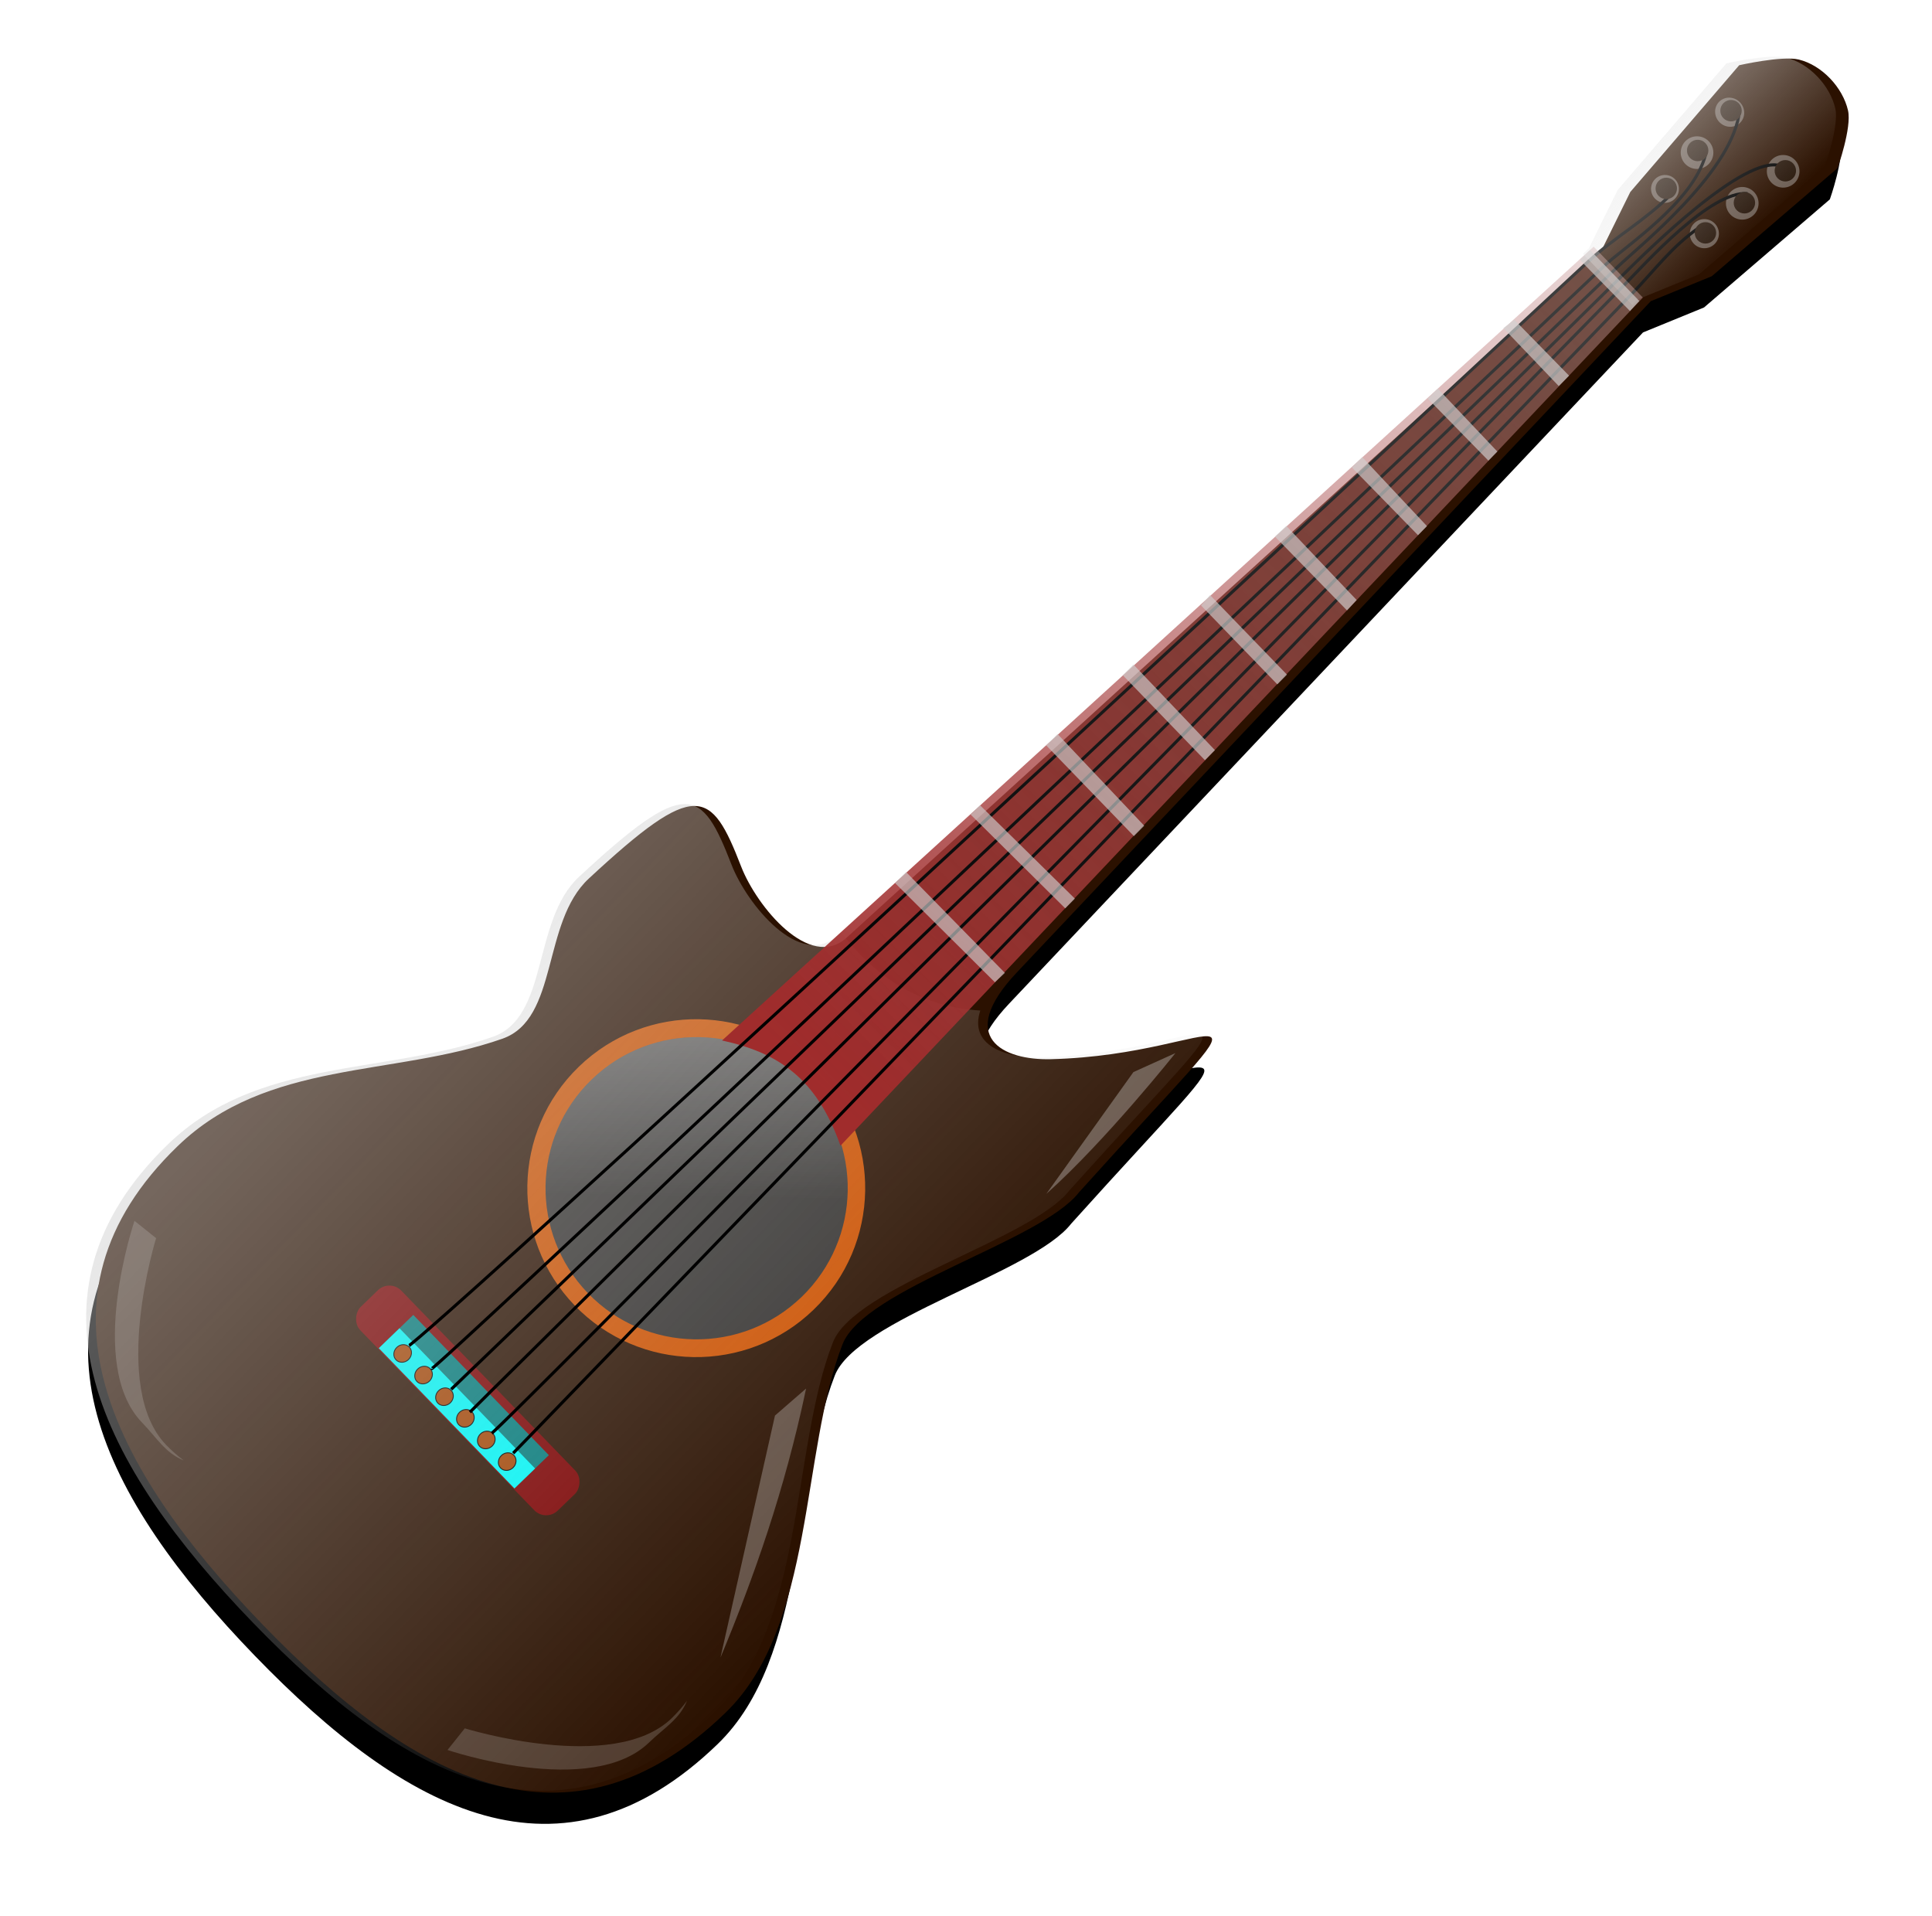 <?xml version="1.0"?>
<svg xmlns:rdf="http://www.w3.org/1999/02/22-rdf-syntax-ns#" xmlns="http://www.w3.org/2000/svg" xmlns:cc="http://creativecommons.org/ns#" xmlns:xlink="http://www.w3.org/1999/xlink" xmlns:dc="http://purl.org/dc/elements/1.1/" xmlns:svg="http://www.w3.org/2000/svg" id="svg2" viewBox="0 0 223.76 221.88" version="1.1">
  <defs id="defs4">
    <pattern id="pattern4897" xlink:href="#pattern4843" patternTransform="matrix(.105 0 0 .305 389.58 65.759)"/>
    <pattern id="pattern4894" xlink:href="#pattern4841" patternTransform="matrix(.233 0 0 .537 383.73 31.428)"/>
    <pattern id="pattern4851" xlink:href="#pattern4841" patternTransform="matrix(.233 0 0 .537 379.35 49.439)"/>
    <pattern id="pattern4849" xlink:href="#pattern4843" patternTransform="matrix(.105 0 0 .305 385.2 83.77)"/>
    <pattern id="pattern4843" xlink:href="#pattern4837" patternTransform="matrix(.105 0 0 .305 385.56 65.028)"/>
    <pattern id="pattern4841" xlink:href="#pattern4837" patternTransform="matrix(.233 0 0 .537 379.71 30.697)"/>
    <pattern id="pattern4837" xlink:href="#pattern4830" patternTransform="matrix(.233 0 0 .537 375.65 31.976)"/>
    <pattern id="pattern4830" xlink:href="#pattern4823" patternTransform="translate(4557.2 -839.58)"/>
    <pattern id="pattern4826" xlink:href="#pattern4821" patternTransform="matrix(.274 0 0 .274 0 0)"/>
    <pattern id="pattern4821" xlink:href="#pattern3048" patternTransform="matrix(.274 0 0 .274 5952.7 -3648.9)"/>
    <pattern id="pattern3068" xlink:href="#pattern3065" patternTransform="matrix(.274 0 0 .274 106.67 36.755)"/>
    <pattern id="pattern3065" xlink:href="#pattern3042" patternTransform="matrix(.274 0 0 .274 1920.6 -470.47)"/>
    <pattern id="pattern3048" xlink:href="#pattern3042" patternTransform="matrix(.274 0 0 .274 4098.2 -3667.3)"/>
    <pattern id="pattern3042" xlink:href="#pattern3037" patternTransform="matrix(.274 0 0 .274 1920.6 -470.47)"/>
    <pattern id="pattern3037" width="2228" patternUnits="userSpaceOnUse" patternTransform="translate(2064.1 -1298.7)" height="3382"/>
    <linearGradient id="linearGradient3136" y2="331.87" gradientUnits="userSpaceOnUse" x2="-452.43" y1="242.54" x1="-541.76">
      <stop id="stop3132" stop-color="#fff" offset="0"/>
      <stop id="stop3134" stop-color="#fff" stop-opacity="0" offset="1"/>
    </linearGradient>
    <linearGradient id="linearGradient4708" y2="51.59" gradientUnits="userSpaceOnUse" x2="369.69" y1="635.19" x1="382.45">
      <stop id="stop4704" stop-color="#a02c2c" offset="0"/>
      <stop id="stop4706" stop-color="#a02c2c" stop-opacity="0" offset="1"/>
    </linearGradient>
    <pattern id="pattern4823" width="610.515" patternUnits="userSpaceOnUse" patternTransform="translate(5952.7 -3648.9)" height="926.733">
      <rect id="rect4819" height="926.73" width="610.51" y="0" x="0" fill="url(#pattern4826)"/>
    </pattern>
    <linearGradient id="linearGradient3879" y2="731.07" gradientUnits="userSpaceOnUse" x2="531.23" gradientTransform="translate(0 -3.514)" y1="741.53" x1="225.45">
      <stop id="stop3875" stop-color="#ccc" stop-opacity=".46" offset="0"/>
      <stop id="stop3877" stop-color="#ccc" stop-opacity="0" offset="1"/>
    </linearGradient>
    <linearGradient id="linearGradient3887" y2="618.65" gradientUnits="userSpaceOnUse" x2="386.8" gradientTransform="translate(-2.635)" y1="195.27" x1="374.12">
      <stop id="stop3883" stop-color="#e6e6e6" offset="0"/>
      <stop id="stop3885" stop-color="#e6e6e6" stop-opacity="0" offset="1"/>
    </linearGradient>
    <linearGradient id="linearGradient4611" y2="140.2" gradientUnits="userSpaceOnUse" x2="526.16" gradientTransform="translate(-128.89 -7.862)" y1="140.2" x1="469.97">
      <stop id="stop4607" stop-color="#e6e6e6" offset="0"/>
      <stop id="stop4609" stop-color="#e6e6e6" stop-opacity="0" offset="1"/>
    </linearGradient>
    <filter id="filter4630" height="1.081" width="1.228" y="-.041" x="-.114" color-interpolation-filters="sRGB">
      <feGaussianBlur id="feGaussianBlur4632" stdDeviation="14.747"/>
    </filter>
  </defs>
  <g id="layer1" transform="translate(-207.5 -162.49)">
    <g id="g4634" transform="matrix(.204 .211 -.211 .204 358.33 78.083)">
      <path id="path3083" filter="url(#filter4630)" d="m380.52 82.443c-5.003-0.021-10.01 1.193-13.938 3.688-5.741 3.646-14.744 18.469-14.744 18.469l6.088 65.656 8.656 24.156-12.074 402.65c-0.591 19.715-33.526 17.022-49.145 10.443-30.215-12.728-37.192-11.399-38.344 46.562-0.507 25.494 31.627 46.913 21.719 68.438-19.102 41.497-58.594 72.36-58.594 121.59 0 85.881 73.088 107.09 158.97 107.09 85.88 0 152.03-21.213 152.03-107.09 0-49.234-53.304-92.784-72.406-134.28-9.909-21.525 25.206-84.403 21.75-108.75-8.593-123.33 2.125-80.319-45.563-28.5-12.548 13.635-32.263 21.248-33.875-14.224l-16.532-363.93 9.656-24.156 3.845-65.336s-7.556-15.192-13.501-18.789c-3.981-2.409-8.998-3.666-14-3.688z"/>
      <path id="path4889" fill="#2b1100" d="m373.78 71.688c-5.003-0.021-10.01 1.193-13.938 3.688-5.741 3.646-14.744 18.469-14.744 18.469l6.088 65.656 8.656 24.156-12.073 402.65c-0.591 19.715-33.527 17.022-49.145 10.443-30.215-12.728-37.192-11.399-38.344 46.562-0.507 25.494 31.627 46.913 21.719 68.438-19.102 41.497-58.594 72.36-58.594 121.59 0 85.881 73.088 107.09 158.97 107.09 85.88 0 152.03-21.213 152.03-107.09 0-49.234-53.304-92.784-72.406-134.28-9.909-21.525 25.206-84.403 21.75-108.75-8.593-123.33 2.125-80.319-45.563-28.5-12.548 13.635-32.263 21.248-33.875-14.224l-16.532-363.93 9.656-24.156 3.845-65.336s-7.556-15.192-13.501-18.789c-3.981-2.409-8.998-3.666-14-3.688z"/>
      <g id="g4883" transform="matrix(-1 0 0 1 740.33 2.4)">
        <path id="path4885" d="m394.34 108.13 0.096 4.789 7.193-0.006 0.016-4.659z" fill="url(#pattern4843)"/>
        <path id="path4887" fill="url(#pattern4841)" d="m399.24 107.57 0.182 6.06 8.154 1.197c2.23-2.728 1.774-5.457 0.035-8.185z"/>
      </g>
      <g id="g4871" transform="matrix(-1 0 0 1 740.33 3.381)">
        <path id="path4873" fill="url(#pattern4849)" d="m393.98 126.87 0.096 4.789 7.193-0.006 0.016-4.659z"/>
        <path id="path4875" d="m398.89 126.31 0.182 6.06 8.154 1.197c2.23-2.728 1.774-5.457 0.035-8.185z" fill="url(#pattern4851)"/>
      </g>
      <g id="g4877" transform="matrix(-1 0 0 1 742.55 23.105)">
        <path id="path4879" d="m393.98 126.87 0.096 4.789 7.193-0.006 0.016-4.659z" fill="url(#pattern4849)"/>
        <path id="path4881" fill="url(#pattern4851)" d="m398.89 126.31 0.182 6.06 8.154 1.197c2.23-2.728 1.774-5.457 0.035-8.185z"/>
      </g>
      <path id="rect3040" d="m370.6 74.79c-5.003-0.021-10.01 1.193-13.938 3.688-5.741 3.646-14.744 18.469-14.744 18.469l6.088 65.656 8.656 24.156-12.073 402.65c-0.591 19.715-33.527 17.022-49.145 10.443-30.215-12.728-37.192-11.399-38.344 46.562-0.507 25.494 31.627 46.913 21.719 68.438-19.102 41.497-58.594 72.36-58.594 121.59 0 85.881 73.088 107.09 158.97 107.09 85.88 0 152.03-21.213 152.03-107.09 0-49.234-53.304-92.784-72.406-134.28-9.909-21.525 25.206-84.403 21.75-108.75-8.593-123.33 2.125-80.319-45.563-28.5-12.548 13.635-32.263 21.248-33.875-14.224l-16.532-363.93 9.656-24.156 3.845-65.336s-7.556-15.192-13.501-18.789c-3.981-2.409-8.998-3.666-14-3.688z" fill="url(#pattern3068)"/>
      <path id="path3120" opacity=".98" d="m-376.45 336.46c0 48.572-39.375 87.947-87.947 87.947s-87.947-39.375-87.947-87.947 39.375-87.947 87.947-87.947 87.947 39.375 87.947 87.947z" fill-rule="evenodd" transform="matrix(.758 0 0 .758 729.59 442.67)" fill="#d45500"/>
      <g id="g3096" fill-rule="evenodd" transform="matrix(.354 0 0 .354 242.31 526.5)">
        <rect id="rect3070" opacity=".98" ry="18.462" height="63.59" width="315.9" y="799.4" x="217.23" fill="#800000"/>
        <rect id="rect3072" opacity=".98" ry="0" height="53.333" width="217.44" y="808.63" x="264.41" fill="#008080"/>
        <rect id="rect3094" opacity=".98" ry="0" height="31.963" width="217.44" y="830" x="264.41" fill="#0ff"/>
        <g id="g3086" stroke="#000" transform="translate(828.51 573.71)" fill="#a40">
          <path id="path3074" opacity=".98" d="m-688.22 22.596c0 5.659-4.205 10.246-9.393 10.246s-9.393-4.588-9.393-10.246c0-5.659 4.205-10.246 9.393-10.246s9.393 4.588 9.393 10.246z" transform="translate(156.17 250.69)"/>
          <path id="path3076" opacity=".98" d="m-688.22 22.596c0 5.659-4.205 10.246-9.393 10.246s-9.393-4.588-9.393-10.246c0-5.659 4.205-10.246 9.393-10.246s9.393 4.588 9.393 10.246z" transform="translate(189.7 250.69)"/>
          <path id="path3078" opacity=".98" d="m-688.22 22.596c0 5.659-4.205 10.246-9.393 10.246s-9.393-4.588-9.393-10.246c0-5.659 4.205-10.246 9.393-10.246s9.393 4.588 9.393 10.246z" transform="translate(223.24 250.69)"/>
          <path id="path3080" opacity=".98" d="m-688.22 22.596c0 5.659-4.205 10.246-9.393 10.246s-9.393-4.588-9.393-10.246c0-5.659 4.205-10.246 9.393-10.246s9.393 4.588 9.393 10.246z" transform="translate(256.77 250.69)"/>
          <path id="path3082" opacity=".98" d="m-688.22 22.596c0 5.659-4.205 10.246-9.393 10.246s-9.393-4.588-9.393-10.246c0-5.659 4.205-10.246 9.393-10.246s9.393 4.588 9.393 10.246z" transform="translate(290.31 250.69)"/>
          <path id="path3084" opacity=".98" d="m-688.22 22.596c0 5.659-4.205 10.246-9.393 10.246s-9.393-4.588-9.393-10.246c0-5.659 4.205-10.246 9.393-10.246s9.393 4.588 9.393 10.246z" transform="translate(323.84 250.69)"/>
        </g>
      </g>
      <path id="path3108" opacity=".98" d="m-376.45 336.46c0 48.572-39.375 87.947-87.947 87.947s-87.947-39.375-87.947-87.947 39.375-87.947 87.947-87.947 87.947 39.375 87.947 87.947z" fill-rule="evenodd" transform="matrix(.678 0 0 .678 692.56 469.5)" fill="#333"/>
      <path id="path3110" opacity=".324" d="m-376.45 336.46c0 48.572-39.375 87.947-87.947 87.947s-87.947-39.375-87.947-87.947 39.375-87.947 87.947-87.947 87.947 39.375 87.947 87.947z" fill-rule="evenodd" transform="matrix(.678 0 0 .678 692.56 469.5)" fill="url(#linearGradient3136)"/>
      <path id="path3075" d="m472.85 512.47c-4.186 0.44-13.255 24.843-37.844 51.562-9.531 10.357-23.18 17.212-29.906 4.375-16.112 14.737-36.188 20.927-60.438 18.031l-0.062 2.062c-0.591 19.715-33.538 17.048-49.156 10.469-30.215-12.728-37.192-11.399-38.344 46.562-0.507 25.494 31.627 46.913 21.719 68.438-19.102 41.497-58.594 72.36-58.594 121.59 0 85.881 73.088 107.09 158.97 107.09 85.88 0 152.03-21.213 152.03-107.09 0-49.234-53.304-92.784-72.406-134.28-9.909-21.525 25.206-84.403 21.75-108.75-4.162-59.739-3.786-80.476-7.719-80.062z" fill="url(#linearGradient3879)"/>
      <path id="path4622" d="m356.66 184.91-13.908 464.99c18.485-12.34 36.257-16.668 62.337-4.743l-20.49-460.25z" fill="url(#linearGradient4708)"/>
      <path id="path4632" d="m183.45 65.935c0 10.368-8.405 18.774-18.774 18.774-10.368 0-18.774-8.405-18.774-18.774 0-10.368 8.405-18.774 18.774-18.774 10.368 0 18.774 8.405 18.774 18.774z" fill="#6c5d53" transform="matrix(.312 0 0 .3 304.44 89.656)" fill-rule="evenodd"/>
      <path id="path4661" d="m183.45 65.935c0 10.368-8.405 18.774-18.774 18.774-10.368 0-18.774-8.405-18.774-18.774 0-10.368 8.405-18.774 18.774-18.774 10.368 0 18.774 8.405 18.774 18.774z" fill="#6c5d53" transform="matrix(.343 0 0 .343 301.85 107.16)" fill-rule="evenodd"/>
      <path id="path4667" d="m183.45 65.935c0 10.368-8.405 18.774-18.774 18.774-10.368 0-18.774-8.405-18.774-18.774 0-10.368 8.405-18.774 18.774-18.774 10.368 0 18.774 8.405 18.774 18.774z" fill="#6c5d53" transform="matrix(.293 0 0 .293 311.58 129.5)" fill-rule="evenodd"/>
      <path id="path4686" d="m183.45 65.935c0 10.368-8.405 18.774-18.774 18.774-10.368 0-18.774-8.405-18.774-18.774 0-10.368 8.405-18.774 18.774-18.774 10.368 0 18.774 8.405 18.774 18.774z" fill="#6c5d53" transform="matrix(-.343 0 0 .343 443.74 87.849)" fill-rule="evenodd"/>
      <path id="path4692" d="m183.45 65.935c0 10.368-8.405 18.774-18.774 18.774-10.368 0-18.774-8.405-18.774-18.774 0-10.368 8.405-18.774 18.774-18.774 10.368 0 18.774 8.405 18.774 18.774z" fill="#6c5d53" transform="matrix(-.343 0 0 .343 441.59 108.23)" fill-rule="evenodd"/>
      <path id="path4698" d="m183.45 65.935c0 10.368-8.405 18.774-18.774 18.774-10.368 0-18.774-8.405-18.774-18.774 0-10.368 8.405-18.774 18.774-18.774 10.368 0 18.774 8.405 18.774 18.774z" fill="#6c5d53" transform="matrix(-.306 0 0 .306 433.72 129.75)" fill-rule="evenodd"/>
      <path id="path4714" d="m380.09 150.13c-2.01 12.913-0.033 23.658 0.441 37.123 21.965 624.83 22.005 635.08 22.005 635.08" stroke="#000" stroke-width="1.214px" fill="none"/>
      <path id="path4700" d="m183.45 65.935c0 10.368-8.405 18.774-18.774 18.774-10.368 0-18.774-8.405-18.774-18.774 0-10.368 8.405-18.774 18.774-18.774 10.368 0 18.774 8.405 18.774 18.774z" fill="#28170b" transform="matrix(-.225 0 0 .225 420.45 134.56)" fill-rule="evenodd"/>
      <path id="path4716" d="m361.29 127.98c10.114 16.732 3.819 48.201 3.702 59.335-6.704 636.4-8.752 634.91-8.752 634.91" stroke="#000" stroke-width="1.214px" fill="none"/>
      <path id="path4663" d="m183.45 65.935c0 10.368-8.405 18.774-18.774 18.774-10.368 0-18.774-8.405-18.774-18.774 0-10.368 8.405-18.774 18.774-18.774 10.368 0 18.774 8.405 18.774 18.774z" fill="#28170b" transform="matrix(.225 0 0 .225 320.84 114.17)" fill-rule="evenodd"/>
      <path id="path4718" d="m359.25 107.71c14.141 19.378 9.736 64.566 9.712 75.701-1.403 632.84-1.546 638.99-1.546 638.99" stroke="#000" stroke-width="1.214px" fill="none"/>
      <path id="path4634" d="m183.45 65.935c0 10.368-8.405 18.774-18.774 18.774-10.368 0-18.774-8.405-18.774-18.774 0-10.368 8.405-18.774 18.774-18.774 10.368 0 18.774 8.405 18.774 18.774z" fill="#28170b" transform="matrix(.225 0 0 .225 318.7 93.791)" fill-rule="evenodd"/>
      <path id="path4720" d="m384.92 109.76c-13.128 7.024-12.351 61.719-12.248 72.854 5.765 623.52 6.377 640.75 6.377 640.75" stroke="#000" stroke-width="1.214px" fill="none"/>
      <path id="path4688" d="m183.45 65.935c0 10.368-8.405 18.774-18.774 18.774-10.368 0-18.774-8.405-18.774-18.774 0-10.368 8.405-18.774 18.774-18.774 10.368 0 18.774 8.405 18.774 18.774z" fill="#28170b" transform="matrix(-.225 0 0 .225 424.75 94.864)" fill-rule="evenodd"/>
      <path id="path4722" d="m383.82 126.71c-11.062 9.354-8.231 48.571-7.929 59.702 16.96 624.77 15.13 636.5 15.13 636.5" stroke="#000" stroke-width="1.214px" fill="none"/>
      <path id="path4694" d="m183.45 65.935c0 10.368-8.405 18.774-18.774 18.774-10.368 0-18.774-8.405-18.774-18.774 0-10.368 8.405-18.774 18.774-18.774 10.368 0 18.774 8.405 18.774 18.774z" fill="#28170b" transform="matrix(-.225 0 0 .225 422.6 115.25)" fill-rule="evenodd"/>
      <path id="path4728" d="m363.02 148.57c0.419 13.885-3.377 28.478-3.638 41.793-12.201 622.02-15.933 631.97-15.933 631.97" stroke="#000" stroke-width="1.214px" fill="none"/>
      <path id="path4669" d="m183.45 65.935c0 10.368-8.405 18.774-18.774 18.774-10.368 0-18.774-8.405-18.774-18.774 0-10.368 8.405-18.774 18.774-18.774 10.368 0 18.774 8.405 18.774 18.774z" fill="#28170b" transform="matrix(.225 0 0 .225 322.99 133.48)" fill-rule="evenodd"/>
      <path id="rect4730" opacity=".653" d="m356.66 186.84h27.922l0.279 5.408-28.294 0.186z" fill="#ccc" fill-rule="evenodd"/>
      <path id="path4733" opacity=".653" d="m355.64 227.44 30.867-0.185 0.118 5.779-31.642-0.184z" fill="#ccc" fill-rule="evenodd"/>
      <path id="path4735" opacity=".653" d="m354.16 268.04 34.204 0.371 0.118 5.037-34.237 0.186z" fill="#ccc" fill-rule="evenodd"/>
      <path id="path4737" opacity=".653" d="m352.86 308.27 37.355 0.556 0.118 5.037-37.388 0.186z" fill="#ccc" fill-rule="evenodd"/>
      <path id="path4739" opacity=".653" d="m351.56 348.68 40.321 0.371 0.303 5.594-40.725 0.186z" fill="#ccc" fill-rule="evenodd"/>
      <path id="path4741" opacity=".653" d="m350.27 389.28h43.657l0.118 5.408-43.32 0.001z" fill="#ccc" fill-rule="evenodd"/>
      <path id="path4743" opacity=".653" d="m348.97 430.06 46.623 0.371 0.118 5.594-46.657 0.001z" fill="#ccc" fill-rule="evenodd"/>
      <path id="path4745" opacity=".653" d="m347.86 470.66 49.774 0.556 0.118 5.779-49.808 0.001z" fill="#ccc" fill-rule="evenodd"/>
      <path id="path4747" opacity=".653" d="m346.74 512.18 52.555-1.298 0.118 5.408-52.588 1.113z" fill="#ccc" fill-rule="evenodd"/>
      <path id="path4749" opacity=".653" d="m345.45 551.48 55.706-0.371-0.068 5.408-55.554 1.113z" fill="#ccc" fill-rule="evenodd"/>
      <g id="g4899" transform="translate(.49 .134)">
        <path id="rect4828" fill="url(#pattern4897)" d="m398.36 108.86c-0.601 1.786-0.491 3.359 0.096 4.789l7.193-0.006 0.016-4.659z"/>
        <path id="path4839" d="m403.26 108.3 0.182 6.06 8.154 1.197c2.23-2.728 1.774-5.457 0.035-8.185z" fill="url(#pattern4894)"/>
      </g>
      <g id="g4903" transform="translate(-.045 20.642)">
        <path id="path4905" d="m398.36 108.86c-0.601 1.786-0.491 3.359 0.096 4.789l7.193-0.006 0.016-4.659z" fill="url(#pattern4897)"/>
        <path id="path4907" fill="url(#pattern4894)" d="m403.26 108.3 0.182 6.06 8.154 1.197c2.23-2.728 1.774-5.457 0.035-8.185z"/>
      </g>
      <g id="g4909" transform="translate(-1.828 38.654)">
        <path id="path4911" fill="url(#pattern4897)" d="m398.36 108.86c-0.601 1.786-0.491 3.359 0.096 4.789l7.193-0.006 0.016-4.659z"/>
        <path id="path4913" d="m403.26 108.3 0.182 6.06 8.154 1.197c2.23-2.728 1.774-5.457 0.035-8.185z" fill="url(#pattern4894)"/>
      </g>
      <path id="path3092" opacity=".46" d="m369.76 74.764c-5.003-0.021-10.01 1.193-13.937 3.688-5.741 3.646-14.75 18.469-14.75 18.469l6.094 65.656 8.656 24.156-0.094 3.188h28.188l-0.156-3.188 9.656-24.156 3.844-65.344s-7.555-15.184-13.5-18.781c-3.981-2.409-8.997-3.666-14-3.688z" fill="url(#linearGradient4611)"/>
      <path id="path3096" opacity=".272" d="m356.64 184.91-13.908 464.99c18.485-12.34 36.257-16.668 62.337-4.743l-20.49-460.25z" fill="url(#linearGradient3887)"/>
      <path id="path4613" opacity=".296" d="m517.38 819.58c-13.71-31.72-29.81-64.04-52.84-98.09l-0.862 16.257z" fill="#e6e6e6" fill-rule="evenodd"/>
      <path id="path4618" opacity=".329" d="m475.22 599.98c1.22-31.724-4.53-75.261-4.53-75.261l-6.133 17.136z" fill="#e6e6e6" fill-rule="evenodd"/>
      <path id="path4620" opacity=".197" d="m520.46 840.93c0.469 2.993 0.731 6.048 0.731 9.177 0 31.923-53.873 61.422-53.873 61.422l1.401 10.833s53.164-27.331 53.164-59.254c0-8.421 1.752-14.962-1.423-22.177z" fill="#e6e6e6" fill-rule="evenodd"/>
      <path id="path4626" opacity=".197" d="m314.2 917.8c-2.993 0.469-6.048 0.731-9.177 0.731-31.923 0-61.422-53.873-61.422-53.873l-10.833 1.401s27.331 53.164 59.254 53.164c8.421 0 14.962 1.752 22.177-1.423z" fill="#e6e6e6" fill-rule="evenodd"/>
    </g>
  </g>
</svg>
